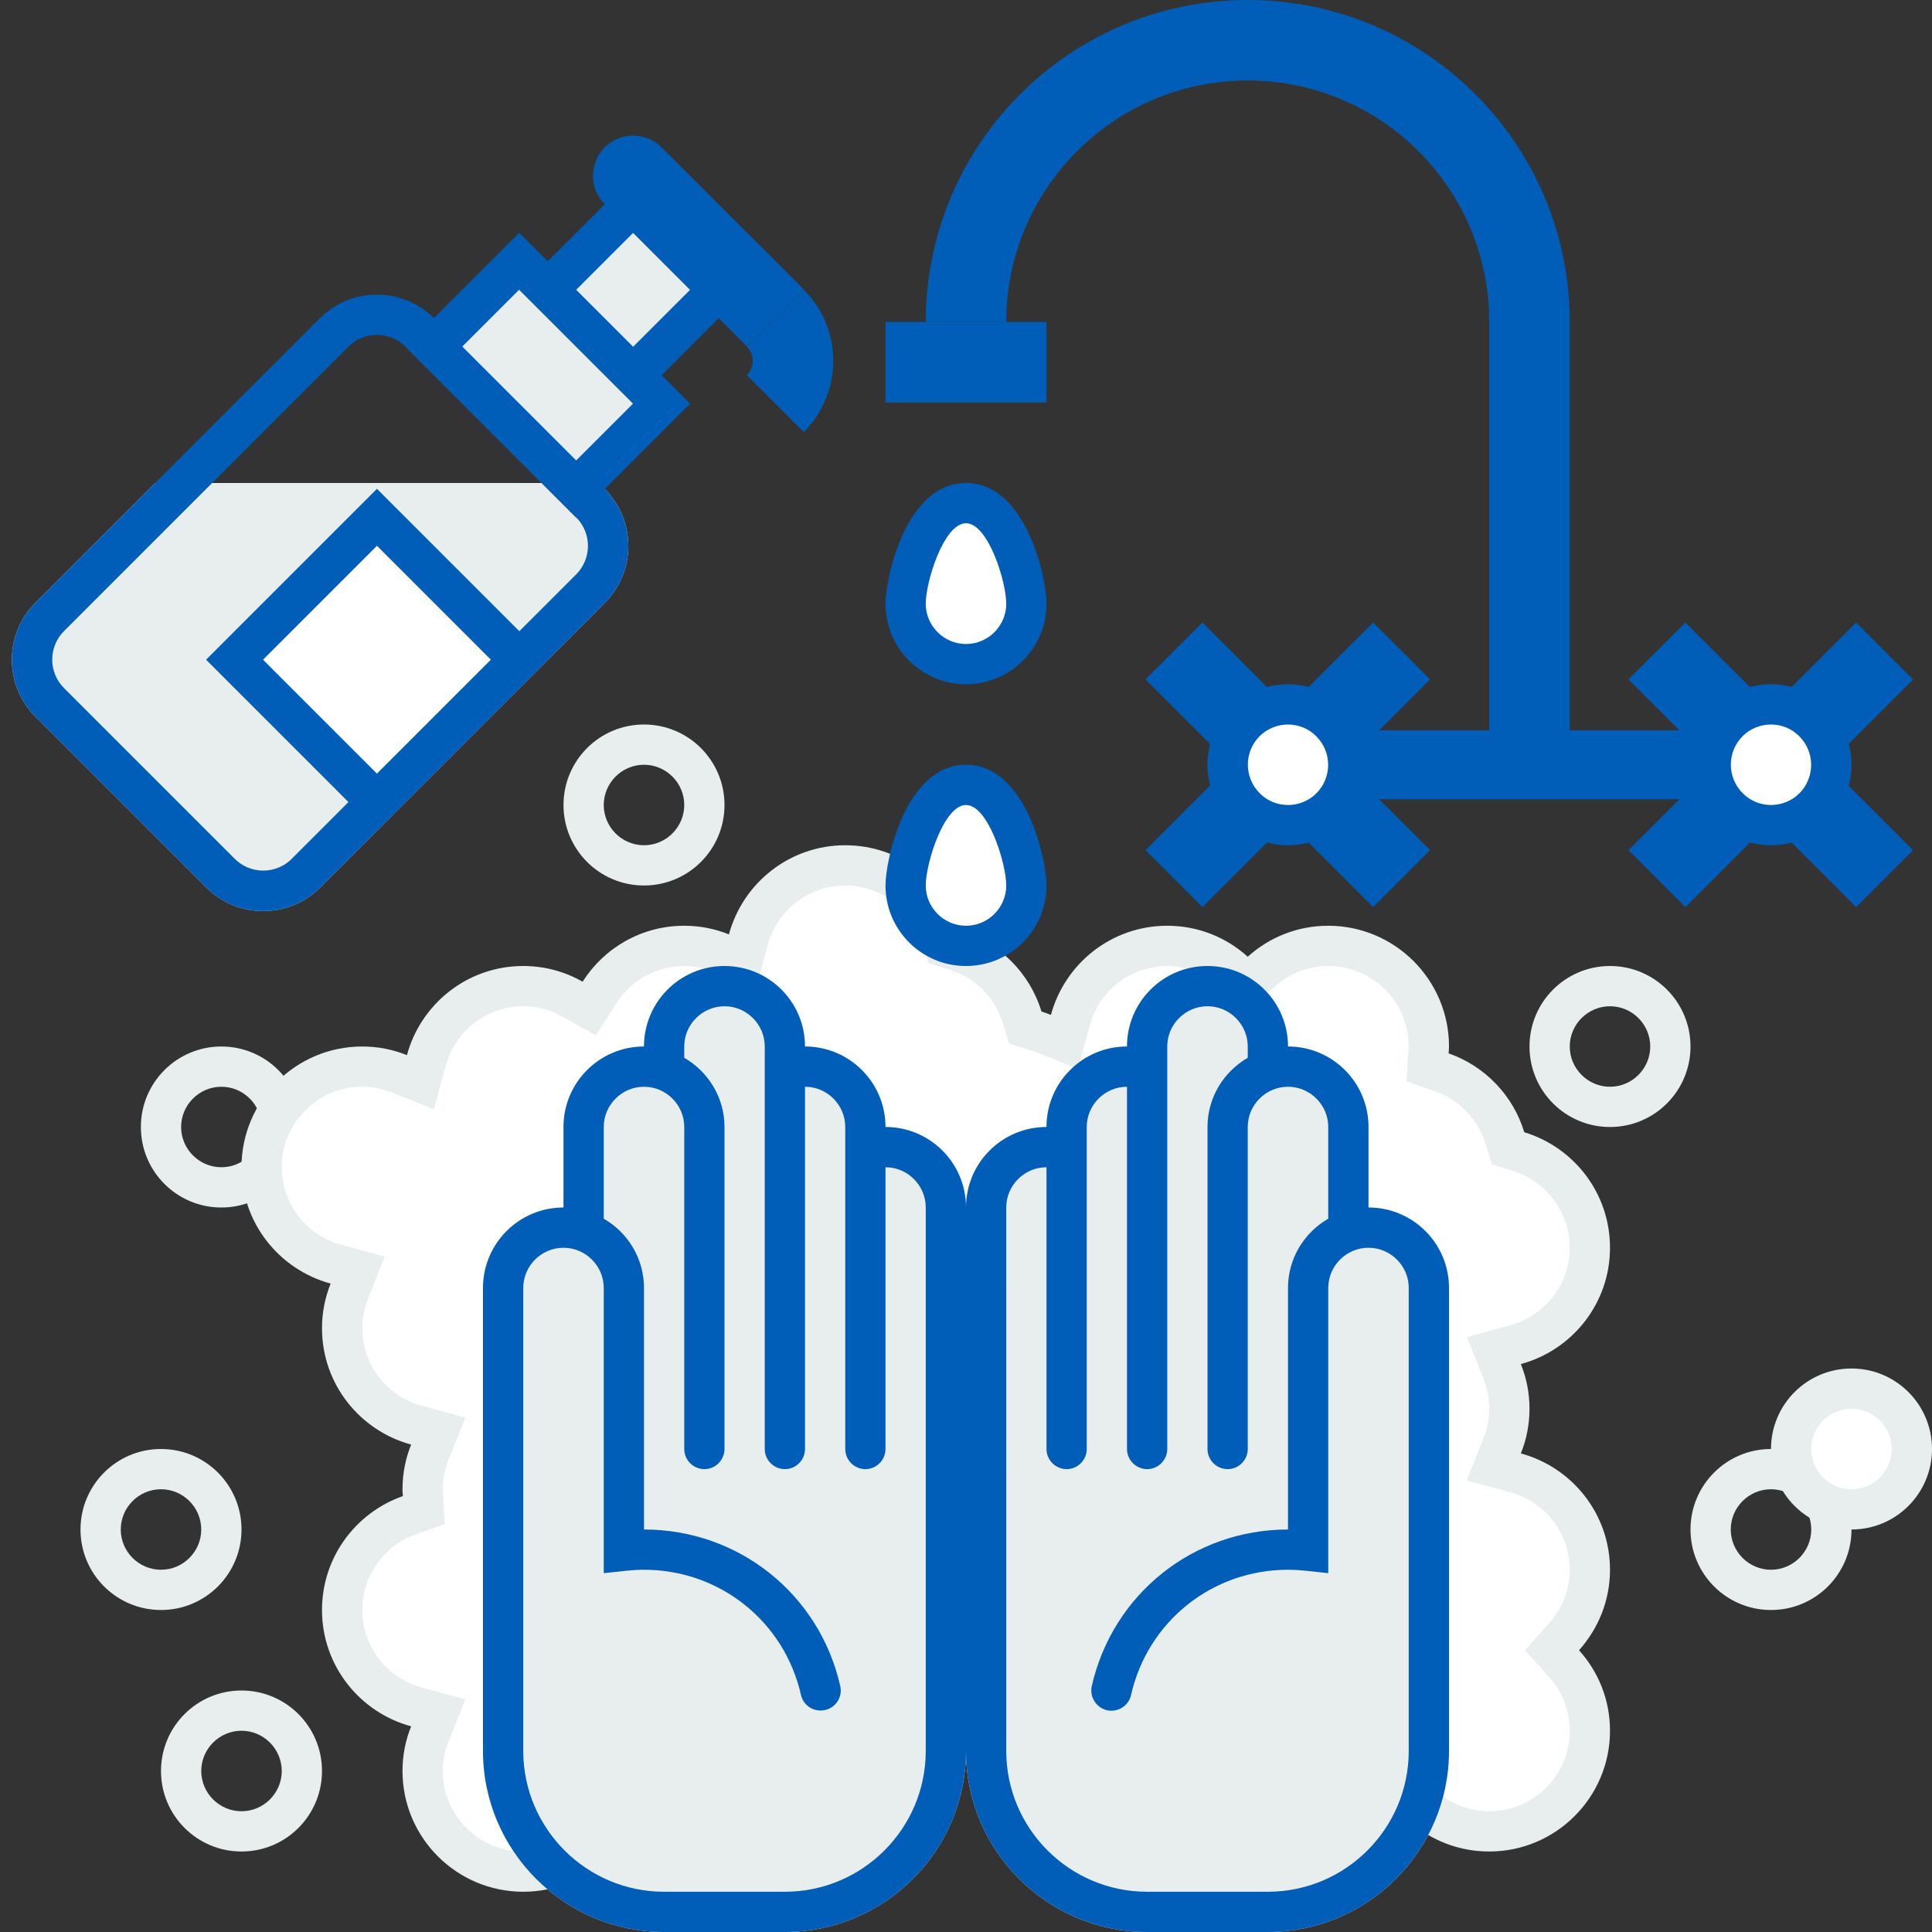 <?xml version="1.0" encoding="utf-8"?>
<!-- Generator: Adobe Illustrator 24.1.0, SVG Export Plug-In . SVG Version: 6.00 Build 0)  -->
<svg version="1.1" id="Layer_1" xmlns="http://www.w3.org/2000/svg" xmlns:xlink="http://www.w3.org/1999/xlink" x="0px" y="0px"
	 viewBox="0 0 96 96" enable-background="new 0 0 96 96" xml:space="preserve">
<rect x="0" y="0" width="96" height="96" fill="#333333" stroke="none"/>
<g>
	<path fill="#E8EDEE" d="M11,54c1.1,0,2,0.9,2,2s-0.9,2-2,2s-2-0.9-2-2S9.9,54,11,54 M11,52c-2.21,0-4,1.79-4,4s1.79,4,4,4
		s4-1.79,4-4S13.21,52,11,52L11,52z"/>
</g>
<g>
	<path fill="#FFFFFF" d="M26,93c-2.76,0-5-2.24-5-5c0-0.63,0.12-1.25,0.36-1.84l0.42-1.04l-1.08-0.29C18.52,84.23,17,82.25,17,80
		c0-2.12,1.35-4.01,3.35-4.71l0.71-0.25c0,0-0.06-0.98-0.06-1.04c0-0.63,0.12-1.25,0.36-1.85l0.42-1.04l-1.08-0.29
		C18.52,70.23,17,68.25,17,66c0-0.63,0.12-1.25,0.36-1.85l0.42-1.04l-1.08-0.29C14.52,62.23,13,60.25,13,58c0-2.76,2.24-5,5-5
		c0.63,0,1.25,0.12,1.85,0.36l1.04,0.42l0.29-1.08C21.77,50.52,23.75,49,26,49c0.86,0,1.7,0.22,2.45,0.65l0.82,0.47l0.51-0.8
		C30.71,47.87,32.29,47,34,47c0.63,0,1.25,0.12,1.85,0.36l1.04,0.42l0.29-1.08C37.77,44.52,39.75,43,42,43
		c2.22,0,4.14,1.43,4.78,3.55l0.16,0.51l0.51,0.16c1.6,0.49,2.85,1.73,3.33,3.33l0.16,0.51l0.51,0.16c0.13,0.04,0.26,0.09,0.39,0.14
		l1.04,0.42l0.29-1.08C53.77,48.52,55.75,47,58,47c1.23,0,2.41,0.46,3.33,1.28l0.67,0.6l0.67-0.6C63.59,47.46,64.77,47,66,47
		c2.76,0,5,2.24,5,5c0,0.06-0.01,0.19-0.01,0.19l-0.05,0.85l0.71,0.25c1.5,0.53,2.67,1.75,3.13,3.26l0.16,0.51l0.51,0.16
		C77.57,57.86,79,59.78,79,62c0,2.25-1.52,4.23-3.69,4.82l-1.08,0.29l0.42,1.04C74.88,68.75,75,69.37,75,70s-0.12,1.25-0.36,1.85
		l-0.42,1.04l1.08,0.29C77.48,73.77,79,75.75,79,78c0,1.23-0.46,2.41-1.28,3.33L77.12,82l0.6,0.67C78.54,83.59,79,84.77,79,86
		c0,2.76-2.24,5-5,5c-2.22,0-4.14-1.43-4.78-3.55l-0.16-0.51l-0.51-0.16C66.43,86.14,65,84.22,65,82s1.43-4.14,3.55-4.78l0.51-0.16
		l0.16-0.51c0.04-0.13,0.09-0.26,0.14-0.39l0.42-1.04l-1.09-0.29C66.52,74.23,65,72.25,65,70s1.52-4.23,3.69-4.82l1.09-0.29
		l-0.42-1.04c-0.05-0.13-0.1-0.26-0.14-0.39l-0.15-0.51l-0.51-0.16C66.43,62.14,65,60.22,65,58c0-0.06,0.01-0.19,0.01-0.19
		l0.05-0.85l-0.71-0.25c-0.62-0.22-1.19-0.55-1.68-1L62,55.12l-0.67,0.6C60.41,56.54,59.23,57,58,57c-0.63,0-1.25-0.12-1.84-0.36
		l-1.04-0.42l-0.29,1.08C54.23,59.48,52.25,61,50,61c-0.54,0-1.08-0.1-1.63-0.29l-0.35-0.12l-0.34,0.13
		c-0.47,0.18-0.94,0.27-1.4,0.27c-1.29,0-2.5-0.65-3.22-1.73l-0.39-0.59l-0.69,0.18C41.61,58.96,41.3,59,41,59
		c-1.45,0-2.79-0.81-3.5-2.1l-0.46-0.84l-0.86,0.42C35.48,56.82,34.75,57,34,57c-0.86,0-1.7-0.22-2.45-0.65l-0.82-0.47l-0.51,0.8
		c0,0,0,0,0,0c-0.01,0-0.04,0.04-0.07,0.09l-0.61,0.92l0.97,0.52c1.23,0.66,2,1.92,2,3.29c0,1.07-0.45,2.06-1.27,2.78l-0.26,0.23
		l-0.06,0.34c-0.23,1.35-1.02,2.55-2.15,3.31L27.51,69l1.25,0.83C30.16,70.76,31,72.32,31,74c0,2.12-1.35,4.01-3.35,4.71l-0.71,0.25
		c0,0,0.06,0.98,0.06,1.04c0,0.63-0.12,1.25-0.36,1.84l-0.42,1.04l1.08,0.29C29.48,83.77,31,85.75,31,88C31,90.76,28.76,93,26,93z"
		/>
	<path fill="#E8EDEE" d="M42,44c1.75,0,3.32,1.17,3.83,2.84l0.31,1.02l1.02,0.31c1.28,0.39,2.28,1.38,2.67,2.67l0.31,1.02l1.02,0.31
		c0.11,0.03,0.21,0.07,0.32,0.11l2.08,0.83l0.59-2.16C54.62,49.21,56.2,48,58,48c0.98,0,1.93,0.36,2.66,1.03l1.34,1.2l1.34-1.2
		C64.07,48.36,65.02,48,66,48c2.21,0,4,1.79,4,4c0,0.04,0,0.07-0.01,0.11l-0.01,0.12l-0.09,1.5l1.42,0.5
		c1.2,0.42,2.14,1.4,2.51,2.61l0.31,1.02l1.02,0.31C76.83,58.68,78,60.25,78,62c0,1.8-1.21,3.38-2.95,3.85l-2.16,0.59l0.83,2.08
		C73.9,69,74,69.5,74,70s-0.1,1-0.29,1.48l-0.83,2.08l2.16,0.59C76.79,74.62,78,76.2,78,78c0,0.98-0.36,1.93-1.03,2.66L75.78,82
		l1.2,1.34C77.64,84.07,78,85.02,78,86c0,2.21-1.79,4-4,4c-1.75,0-3.32-1.17-3.83-2.84l-0.31-1.02l-1.02-0.31
		C67.17,85.32,66,83.75,66,82s1.17-3.32,2.84-3.83l1.02-0.31l0.31-1.02c0.03-0.11,0.07-0.21,0.11-0.32l0.83-2.08l-2.16-0.59
		C67.21,73.38,66,71.8,66,70s1.21-3.38,2.95-3.85l2.16-0.59l-0.83-2.08c-0.04-0.1-0.08-0.21-0.11-0.32l-0.31-1.02l-1.02-0.31
		C67.17,61.32,66,59.75,66,58c0-0.04,0-0.07,0.01-0.11l0.01-0.12l0.09-1.5l-1.42-0.5c-0.5-0.17-0.95-0.44-1.34-0.8L62,53.78
		l-1.34,1.2C59.93,55.64,58.98,56,58,56c-0.5,0-1-0.1-1.48-0.29l-2.08-0.83l-0.59,2.16C53.38,58.79,51.8,60,50,60
		c-0.42,0-0.86-0.08-1.3-0.23L48,59.53l-0.69,0.27c-0.35,0.14-0.7,0.21-1.04,0.21c-0.96,0-1.85-0.48-2.39-1.28l-0.79-1.18
		l-1.37,0.35C41.44,57.97,41.21,58,41,58c-1.08,0-2.09-0.61-2.62-1.58l-0.92-1.68l-1.72,0.84C35.18,55.86,34.59,56,34,56
		c-0.69,0-1.35-0.17-1.96-0.52l-1.65-0.93l-0.96,1.5c-0.04,0.05-0.08,0.1-0.12,0.16l-1.23,1.84l1.95,1.04
		c0.91,0.48,1.47,1.41,1.47,2.41c0,0.78-0.33,1.5-0.93,2.04L30.05,64l-0.12,0.69c-0.19,1.08-0.82,2.04-1.72,2.65L25.7,69l2.51,1.67
		C29.33,71.41,30,72.66,30,74c0,1.69-1.08,3.21-2.68,3.77l-1.42,0.5l0.09,1.5l0.01,0.12C26,79.93,26,79.96,26,80
		c0,0.5-0.1,1-0.29,1.48l-0.83,2.08l2.16,0.59C28.79,84.62,30,86.2,30,88c0,2.21-1.79,4-4,4s-4-1.79-4-4c0-0.5,0.1-1,0.29-1.48
		l0.83-2.08l-2.16-0.59C19.21,83.38,18,81.8,18,80c0-1.69,1.08-3.21,2.68-3.77l1.42-0.5l-0.09-1.5l-0.01-0.12
		C22,74.07,22,74.04,22,74c0-0.5,0.1-1,0.29-1.48l0.83-2.08l-2.16-0.59C19.21,69.38,18,67.8,18,66c0-0.5,0.1-1,0.29-1.48l0.83-2.08
		l-2.16-0.59C15.21,61.38,14,59.8,14,58c0-2.21,1.79-4,4-4c0.5,0,1,0.1,1.48,0.29l2.08,0.83l0.59-2.16C22.62,51.21,24.2,50,26,50
		c0.69,0,1.35,0.17,1.96,0.52l1.65,0.93l1.02-1.6c0.74-1.16,2-1.85,3.37-1.85c0.5,0,1,0.1,1.48,0.29l2.08,0.83l0.59-2.16
		C38.62,45.21,40.2,44,42,44 M42,42c-2.77,0-5.09,1.88-5.78,4.43C35.53,46.15,34.78,46,34,46c-2.13,0-3.99,1.11-5.05,2.78
		C28.07,48.28,27.07,48,26,48c-2.77,0-5.09,1.88-5.78,4.43C19.53,52.15,18.78,52,18,52c-3.31,0-6,2.69-6,6
		c0,2.77,1.88,5.09,4.43,5.78C16.15,64.47,16,65.22,16,66c0,2.77,1.88,5.09,4.43,5.78C20.15,72.47,20,73.22,20,74
		c0,0.12,0.01,0.23,0.02,0.34C17.68,75.16,16,77.38,16,80c0,2.77,1.88,5.09,4.43,5.78C20.15,86.47,20,87.22,20,88c0,3.31,2.69,6,6,6
		s6-2.69,6-6c0-2.77-1.88-5.09-4.43-5.78C27.85,81.53,28,80.78,28,80c0-0.12-0.01-0.23-0.02-0.34C30.32,78.84,32,76.62,32,74
		c0-2.09-1.07-3.93-2.69-5c1.34-0.89,2.3-2.32,2.59-3.97c0.97-0.87,1.6-2.12,1.6-3.53c0-1.82-1.03-3.37-2.53-4.17
		c0.02-0.04,0.06-0.07,0.08-0.1C31.93,57.72,32.93,58,34,58c0.95,0,1.83-0.23,2.63-0.62C37.47,58.93,39.1,60,41,60
		c0.43,0,0.83-0.07,1.23-0.17C43.1,61.14,44.59,62,46.28,62c0.62,0,1.22-0.13,1.76-0.34C48.66,61.87,49.31,62,50,62
		c2.77,0,5.09-1.88,5.78-4.43C56.47,57.85,57.22,58,58,58c1.54,0,2.94-0.58,4-1.54c0.58,0.52,1.26,0.93,2.02,1.19
		C64.01,57.77,64,57.88,64,58c0,2.71,1.79,4.99,4.26,5.74c0.05,0.16,0.11,0.32,0.17,0.47C65.88,64.91,64,67.23,64,70
		s1.88,5.09,4.43,5.78c-0.06,0.16-0.12,0.31-0.17,0.47C65.79,77.01,64,79.29,64,82s1.79,4.99,4.26,5.74C69.01,90.21,71.29,92,74,92
		c3.31,0,6-2.69,6-6c0-1.54-0.58-2.94-1.54-4c0.95-1.06,1.54-2.46,1.54-4c0-2.77-1.88-5.09-4.43-5.78C75.85,71.53,76,70.78,76,70
		s-0.15-1.53-0.43-2.22C78.12,67.09,80,64.77,80,62c0-2.71-1.79-4.99-4.26-5.74c-0.55-1.83-1.96-3.29-3.76-3.92
		C71.99,52.23,72,52.12,72,52c0-3.31-2.69-6-6-6c-1.54,0-2.94,0.58-4,1.54C60.94,46.58,59.54,46,58,46c-2.77,0-5.09,1.88-5.78,4.43
		c-0.16-0.06-0.31-0.12-0.47-0.17c-0.58-1.91-2.09-3.42-4-4C46.99,43.79,44.71,42,42,42L42,42z"/>
</g>
<g>
	<path fill="#E8EDEE" d="M29.75,24H7.71l-5.95,5.95c-1.56,1.56-1.56,4.1,0,5.66l8.49,8.49c1.56,1.56,4.1,1.56,5.66,0l14.14-14.14
		c1.56-1.56,1.56-4.1,0-5.66L29.75,24z"/>
</g>
<g>
	<rect x="65" y="37.29" fill="#FFFFFF" width="22" height="1.43"/>
	<polygon fill="#005EB8" points="88,36.29 64,36.29 64,39.71 88,39.71 88,36.29 	"/>
</g>
<path fill="#E8EDEE" d="M48,60v27c0,4.96,4.04,9,9,9h6c4.96,0,9-4.04,9-9V64c0-2.21-1.79-4-4-4v-4c0-2.21-1.79-4-4-4
	c0-2.21-1.79-4-4-4s-4,1.79-4,4c-2.21,0-4,1.79-4,4C49.79,56,48,57.79,48,60z"/>
<path fill="#E8EDEE" d="M44,56c0-2.21-1.79-4-4-4c0-2.21-1.79-4-4-4s-4,1.79-4,4c-2.21,0-4,1.79-4,4v4c-2.21,0-4,1.79-4,4v23
	c0,4.96,4.04,9,9,9h6c4.96,0,9-4.04,9-9V60C48,57.79,46.21,56,44,56z"/>
<path fill="#005EB8" d="M44,56c0-2.21-1.79-4-4-4c0-2.21-1.79-4-4-4s-4,1.79-4,4c-2.21,0-4,1.79-4,4v4c-2.21,0-4,1.79-4,4v23
	c0,4.96,4.04,9,9,9h6c4.96,0,9-4.04,9-9V60C48,57.79,46.21,56,44,56z M46,87c0,3.86-3.14,7-7,7h-6c-3.86,0-7-3.14-7-7V64
	c0-1.1,0.9-2,2-2s2,0.9,2,2v14.17l1.11-0.12C31.4,78.02,31.7,78,32,78c3.76,0,6.97,2.56,7.8,6.22c0.12,0.54,0.65,0.87,1.2,0.75
	c0.54-0.12,0.88-0.66,0.75-1.2C40.71,79.2,36.7,76,32,76V64c0-1.48-0.81-2.76-2.01-3.45c0-0.02,0.01-0.03,0.01-0.05V56
	c0-1.1,0.9-2,2-2s2,0.9,2,2v16c0,0.55,0.45,1,1,1s1-0.45,1-1V56c0-1.47-0.81-2.75-2-3.44V52c0-1.1,0.9-2,2-2s2,0.9,2,2v20
	c0,0.55,0.45,1,1,1s1-0.45,1-1V54c1.1,0,2,0.9,2,2v16c0,0.55,0.45,1,1,1s1-0.45,1-1V58c1.1,0,2,0.9,2,2V87z"/>
<path fill="#005EB8" d="M48,60v27c0,4.96,4.04,9,9,9h6c4.96,0,9-4.04,9-9V64c0-2.21-1.79-4-4-4v-4c0-2.21-1.79-4-4-4
	c0-2.21-1.79-4-4-4s-4,1.79-4,4c-2.21,0-4,1.79-4,4C49.79,56,48,57.79,48,60z M50,60c0-1.1,0.9-2,2-2v14c0,0.55,0.45,1,1,1
	s1-0.45,1-1V56c0-1.1,0.9-2,2-2v18c0,0.55,0.45,1,1,1s1-0.45,1-1V52c0-1.1,0.9-2,2-2s2,0.9,2,2v0.56c-1.19,0.69-2,1.97-2,3.44v16
	c0,0.55,0.45,1,1,1s1-0.45,1-1V56c0-1.1,0.9-2,2-2s2,0.9,2,2v4.5c0,0.02,0.01,0.03,0.01,0.05C64.81,61.24,64,62.52,64,64v12
	c-4.7,0-8.71,3.2-9.75,7.78c-0.12,0.54,0.22,1.07,0.75,1.2c0.55,0.12,1.08-0.22,1.2-0.75C57.03,80.56,60.24,78,64,78
	c0.3,0,0.6,0.02,0.89,0.05L66,78.17V64c0-1.1,0.9-2,2-2s2,0.9,2,2v23c0,3.86-3.14,7-7,7h-6c-3.86,0-7-3.14-7-7V60z"/>
<g>
	<g>
		<rect x="62" y="30" transform="matrix(0.707 -0.707 0.707 0.707 -8.125 56.385)" fill="#005EB8" width="4" height="16"/>
	</g>
	<g>
		<rect x="56" y="36" transform="matrix(0.707 -0.707 0.707 0.707 -8.125 56.385)" fill="#005EB8" width="16" height="4"/>
	</g>
	<g>
		<path fill="#FFFFFF" d="M64,41c-0.8,0-1.55-0.31-2.12-0.88c-1.17-1.17-1.17-3.07,0-4.24C62.45,35.31,63.2,35,64,35
			s1.55,0.31,2.12,0.88c1.17,1.17,1.17,3.07,0,4.24C65.55,40.69,64.8,41,64,41z"/>
		<path fill="#005EB8" d="M64,36c0.53,0,1.04,0.21,1.41,0.59c0.78,0.78,0.78,2.05,0,2.83C65.04,39.79,64.53,40,64,40
			c-0.53,0-1.04-0.21-1.41-0.59c-0.78-0.78-0.78-2.05,0-2.83C62.96,36.21,63.47,36,64,36 M64,34c-1.02,0-2.05,0.39-2.83,1.17
			c-1.56,1.56-1.56,4.09,0,5.66C61.95,41.61,62.98,42,64,42s2.05-0.39,2.83-1.17c1.56-1.56,1.56-4.09,0-5.66
			C66.05,34.39,65.02,34,64,34L64,34z"/>
	</g>
	<rect x="56" y="30" fill="none" width="16" height="16"/>
</g>
<g>
	<g>
		<g>
			<rect x="86" y="30" transform="matrix(0.707 -0.707 0.707 0.707 -1.095 73.355)" fill="#005EB8" width="4" height="16"/>
		</g>
		<g>
			<rect x="80" y="36" transform="matrix(0.707 -0.707 0.707 0.707 -1.095 73.355)" fill="#005EB8" width="16" height="4"/>
		</g>
		<g>
			<path fill="#FFFFFF" d="M88,41c-0.8,0-1.55-0.31-2.12-0.88c-1.17-1.17-1.17-3.07,0-4.24C86.45,35.31,87.2,35,88,35
				s1.55,0.31,2.12,0.88c1.17,1.17,1.17,3.07,0,4.24C89.55,40.69,88.8,41,88,41z"/>
			<path fill="#005EB8" d="M88,36c0.53,0,1.04,0.21,1.41,0.59c0.78,0.78,0.78,2.05,0,2.83C89.04,39.79,88.53,40,88,40
				c-0.53,0-1.04-0.21-1.41-0.59c-0.78-0.78-0.78-2.05,0-2.83C86.96,36.21,87.47,36,88,36 M88,34c-1.02,0-2.05,0.39-2.83,1.17
				c-1.56,1.56-1.56,4.09,0,5.66C85.95,41.61,86.98,42,88,42s2.05-0.39,2.83-1.17c1.56-1.56,1.56-4.09,0-5.66
				C90.05,34.39,89.02,34,88,34L88,34z"/>
		</g>
	</g>
	<rect x="80" y="30" fill="none" width="16" height="16"/>
</g>
<path fill="none" stroke="#005EB8" stroke-width="4" stroke-miterlimit="10" d="M48,16c0-7.73,6.27-14,14-14s14,6.27,14,14v22"/>
<rect x="44" y="16" fill="#005EB8" width="8" height="4"/>
<g>
	<path fill="#FFFFFF" d="M48,33c-1.65,0-3-1.35-3-3c0-1.16,0.94-5,3-5c2.06,0,3,3.84,3,5C51,31.65,49.65,33,48,33z"/>
	<path fill="#005EB8" d="M48,26c1.1,0,2,2.9,2,4s-0.9,2-2,2s-2-0.9-2-2S46.9,26,48,26 M48,24c-3,0-4,4.73-4,6c0,2.21,1.79,4,4,4
		s4-1.79,4-4C52,28.73,51,24,48,24L48,24z"/>
</g>
<g>
	<path fill="#FFFFFF" d="M48,47c-1.65,0-3-1.35-3-3c0-1.16,0.94-5,3-5c2.06,0,3,3.84,3,5C51,45.65,49.65,47,48,47z"/>
	<path fill="#005EB8" d="M48,40c1.1,0,2,2.9,2,4s-0.9,2-2,2s-2-0.9-2-2S46.9,40,48,40 M48,38c-3,0-4,4.73-4,6c0,2.21,1.79,4,4,4
		s4-1.79,4-4C52,42.73,51,38,48,38L48,38z"/>
</g>
<g>
	<path fill="#005EB8" d="M18.73,16.64c0.54,0,1.04,0.21,1.41,0.58l8.49,8.49c0.78,0.78,0.78,2.05,0,2.83L14.49,42.68
		c-0.37,0.37-0.88,0.58-1.41,0.58s-1.04-0.21-1.41-0.58l-8.49-8.49c-0.78-0.78-0.78-2.05,0-2.83l14.14-14.14
		C17.69,16.85,18.19,16.64,18.73,16.64 M18.73,14.64c-1.03,0-2.05,0.39-2.83,1.17L1.76,29.95c-1.56,1.56-1.56,4.1,0,5.66l8.49,8.49
		c0.78,0.78,1.8,1.17,2.83,1.17s2.05-0.39,2.83-1.17l14.14-14.14c1.56-1.56,1.56-4.1,0-5.66l-8.49-8.49
		C20.78,15.03,19.76,14.64,18.73,14.64L18.73,14.64z"/>
</g>
<g>
	
		<rect x="24.22" y="13.64" transform="matrix(0.707 -0.707 0.707 0.707 -5.207 24.702)" fill="#E8EDEE" width="6" height="10"/>
	<path fill="#005EB8" d="M25.8,14.39l5.66,5.66l-2.83,2.83l-5.66-5.66L25.8,14.39 M25.8,11.57l-5.66,5.66l8.49,8.49l5.66-5.66
		L25.8,11.57L25.8,11.57z"/>
</g>
<g>
	
		<rect x="13.73" y="27.78" transform="matrix(0.707 -0.707 0.707 0.707 -17.692 22.846)" fill="#FFFFFF" width="10" height="10"/>
	<path fill="#005EB8" d="M18.73,27.12l5.66,5.66l-5.66,5.66l-5.66-5.66L18.73,27.12 M18.73,24.29l-8.49,8.49l8.49,8.49l8.49-8.49
		L18.73,24.29L18.73,24.29z"/>
</g>
<g>
	
		<rect x="28.46" y="11.39" transform="matrix(0.707 -0.707 0.707 0.707 -0.964 26.461)" fill="#E8EDEE" width="6" height="6"/>
	<path fill="#005EB8" d="M31.46,11.57l2.83,2.83l-2.83,2.83l-2.83-2.83L31.46,11.57 M31.46,8.74l-5.66,5.66l5.66,5.66l5.66-5.66
		L31.46,8.74L31.46,8.74z"/>
</g>
<g>
	<path fill="#005EB8" d="M31.46,8.74l5.66,5.66L31.46,8.74C31.45,8.74,31.46,8.74,31.46,8.74L31.46,8.74 M31.46,6.74
		c-0.51,0-1.03,0.19-1.41,0.58v0c-0.78,0.78-0.78,2.05,0,2.83l5.66,5.66c0.39,0.39,0.9,0.58,1.41,0.58c0.51,0,1.03-0.19,1.41-0.58
		c0.78-0.78,0.78-2.05,0-2.83l-5.66-5.66C32.48,6.93,31.97,6.74,31.46,6.74L31.46,6.74z"/>
</g>
<g>
	<path fill="#005EB8" d="M39.94,21.47l-2.83-2.83c0.39-0.39,0.39-1.02,0-1.41l2.83-2.83C41.89,16.34,41.89,19.52,39.94,21.47z"/>
</g>
<rect x="35.12" y="12.39" transform="matrix(0.707 0.707 -0.707 0.707 21.049 -22.029)" fill="#005EB8" width="4" height="4"/>
<rect y="6" fill="none" width="42" height="40"/>
<g>
	<path fill="#E8EDEE" d="M80,50c1.1,0,2,0.9,2,2s-0.9,2-2,2s-2-0.9-2-2S78.9,50,80,50 M80,48c-2.21,0-4,1.79-4,4s1.79,4,4,4
		s4-1.79,4-4S82.21,48,80,48L80,48z"/>
</g>
<g>
	<path fill="#E8EDEE" d="M32,38c1.1,0,2,0.9,2,2s-0.9,2-2,2s-2-0.9-2-2S30.9,38,32,38 M32,36c-2.21,0-4,1.79-4,4s1.79,4,4,4
		s4-1.79,4-4S34.21,36,32,36L32,36z"/>
</g>
<g>
	<g>
		<path fill="#E8EDEE" d="M88,74c1.1,0,2,0.9,2,2s-0.9,2-2,2s-2-0.9-2-2S86.9,74,88,74 M88,72c-2.21,0-4,1.79-4,4s1.79,4,4,4
			s4-1.79,4-4S90.21,72,88,72L88,72z"/>
	</g>
	<g>
		<circle fill="#FFFFFF" cx="92" cy="72" r="3"/>
		<path fill="#E8EDEE" d="M92,70c1.1,0,2,0.9,2,2s-0.9,2-2,2s-2-0.9-2-2S90.9,70,92,70 M92,68c-2.21,0-4,1.79-4,4s1.79,4,4,4
			s4-1.79,4-4S94.21,68,92,68L92,68z"/>
	</g>
</g>
<g>
	<path fill="#E8EDEE" d="M12,86c1.1,0,2,0.9,2,2s-0.9,2-2,2s-2-0.9-2-2S10.9,86,12,86 M12,84c-2.21,0-4,1.79-4,4s1.79,4,4,4
		s4-1.79,4-4S14.21,84,12,84L12,84z"/>
</g>
<g>
	<path fill="#E8EDEE" d="M8,74c1.1,0,2,0.9,2,2s-0.9,2-2,2s-2-0.9-2-2S6.9,74,8,74 M8,72c-2.21,0-4,1.79-4,4s1.79,4,4,4s4-1.79,4-4
		S10.21,72,8,72L8,72z"/>
</g>
</svg>

